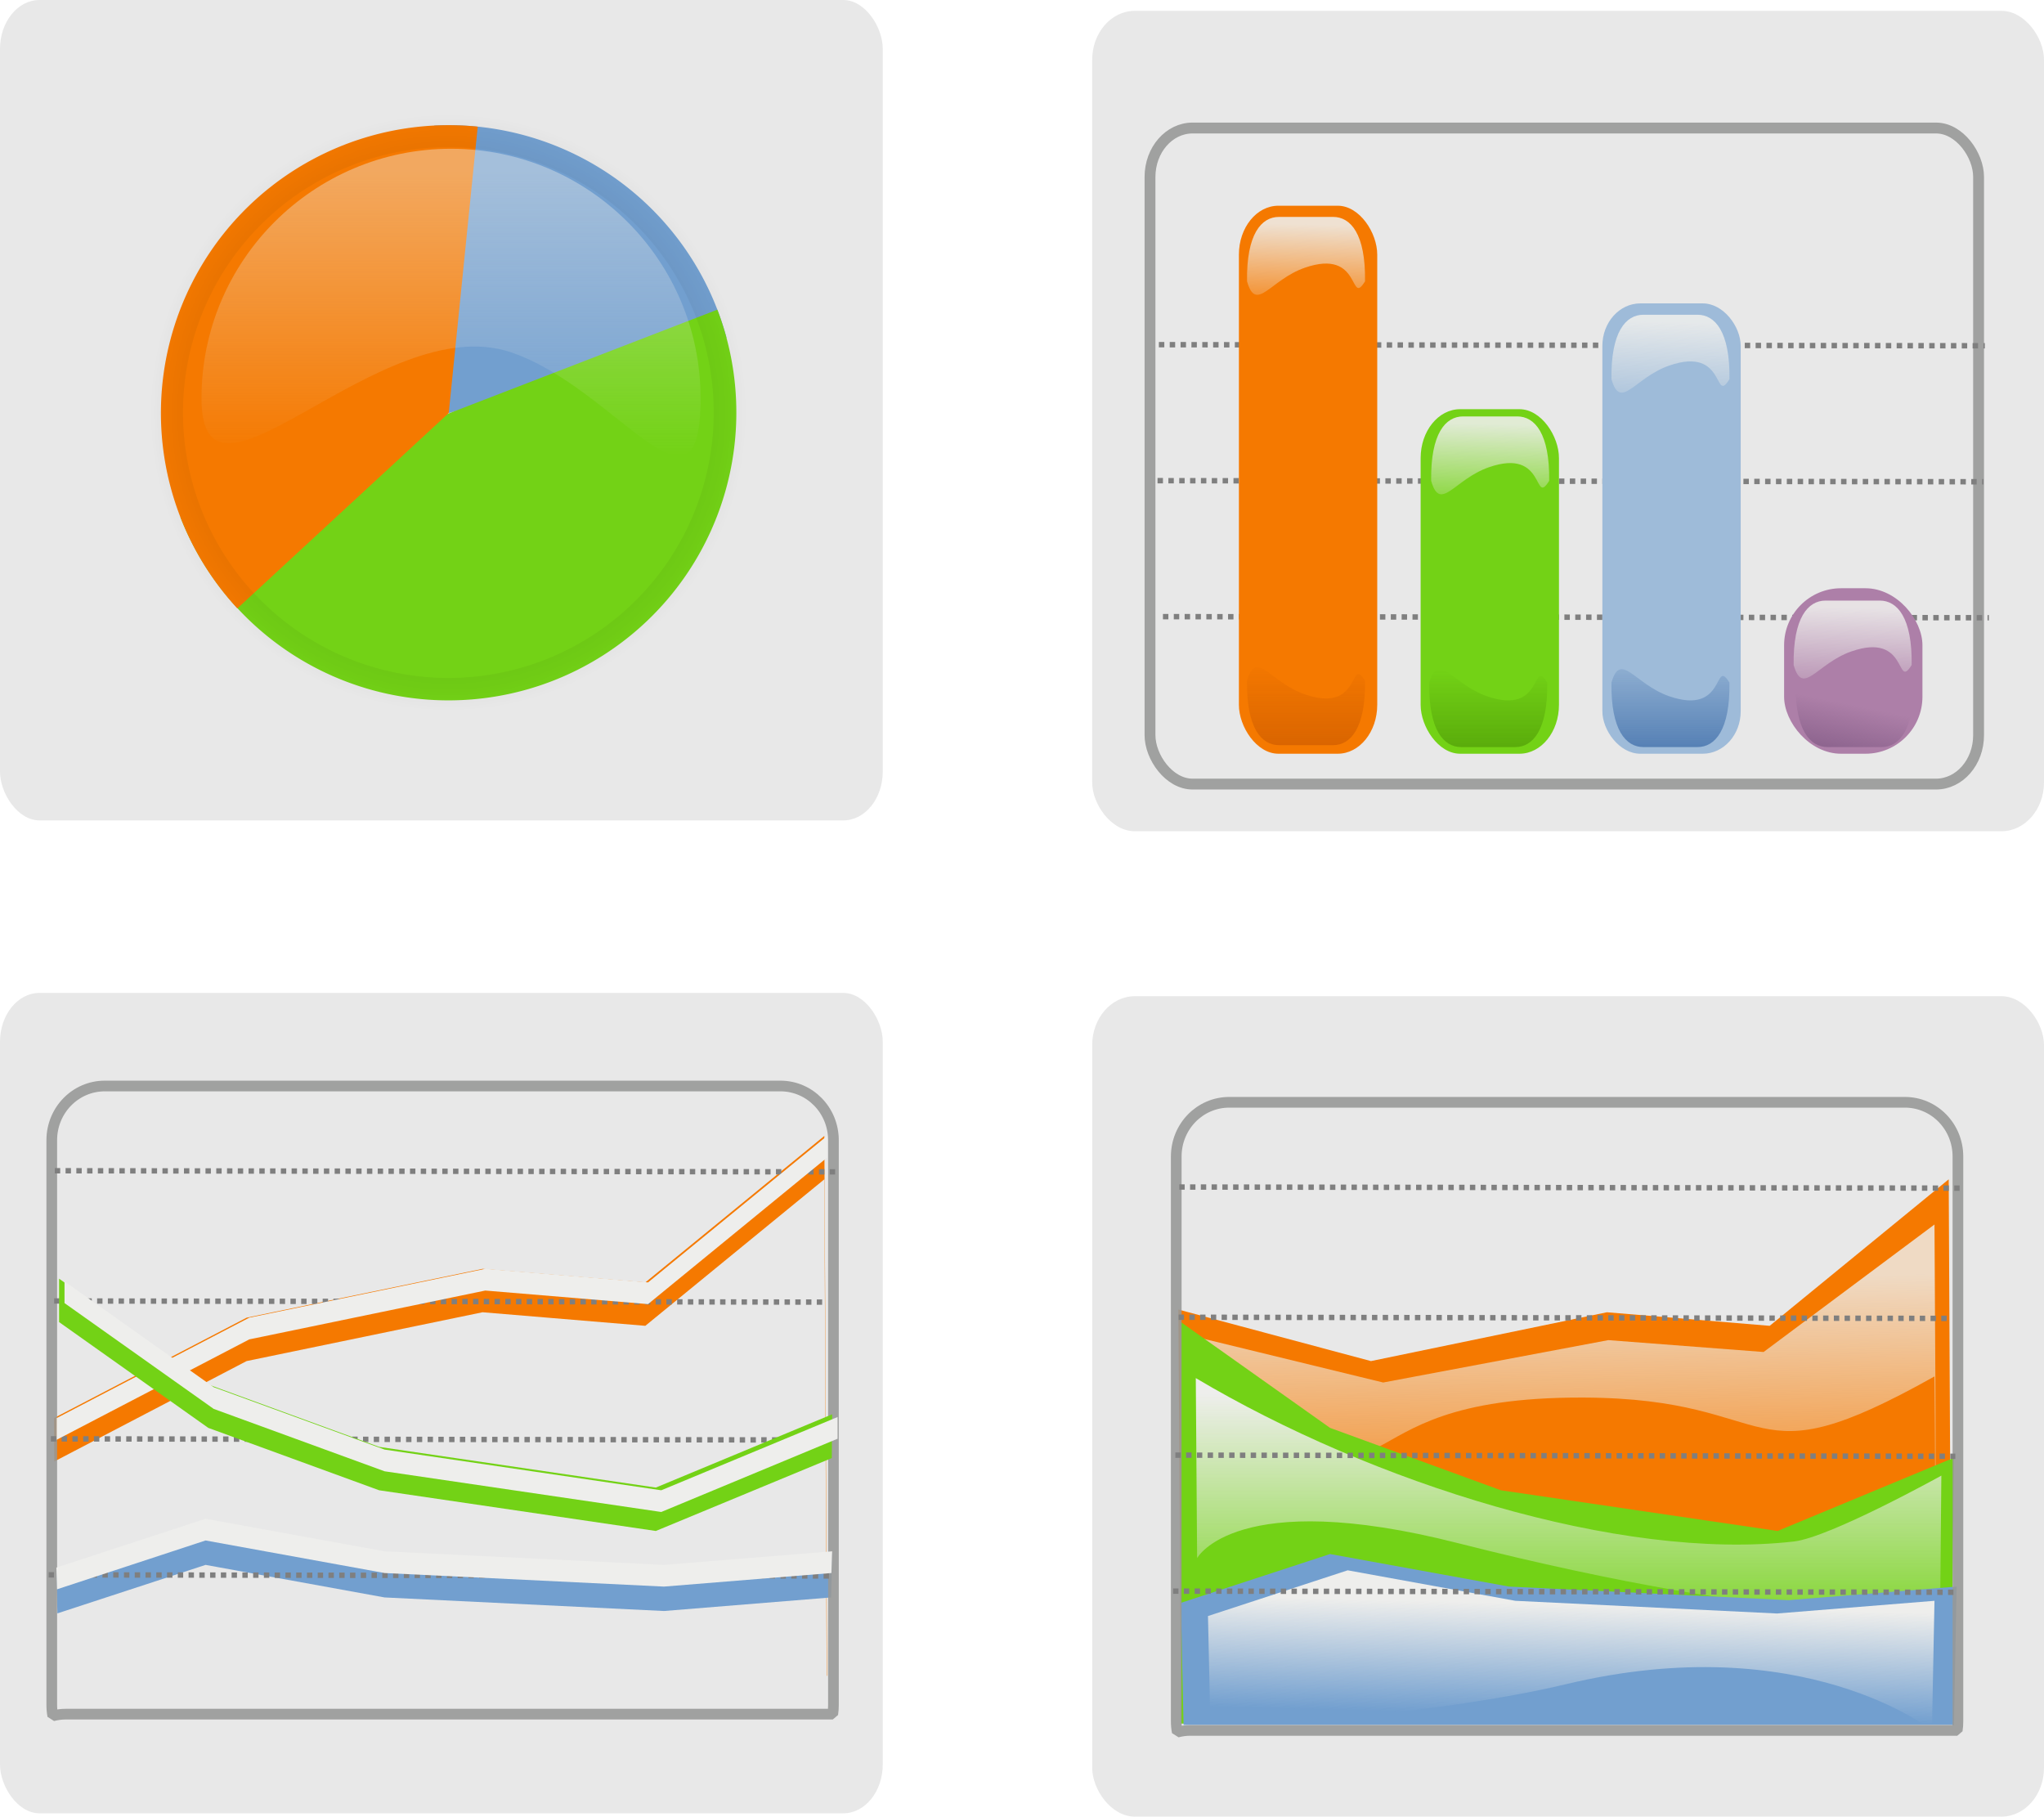 <?xml version="1.0" encoding="UTF-8" standalone="no"?>
<!-- Created with Inkscape (http://www.inkscape.org/) -->
<svg
   xmlns:dc="http://purl.org/dc/elements/1.1/"
   xmlns:cc="http://creativecommons.org/ns#"
   xmlns:rdf="http://www.w3.org/1999/02/22-rdf-syntax-ns#"
   xmlns:svg="http://www.w3.org/2000/svg"
   xmlns="http://www.w3.org/2000/svg"
   xmlns:xlink="http://www.w3.org/1999/xlink"
   xmlns:sodipodi="http://sodipodi.sourceforge.net/DTD/sodipodi-0.dtd"
   xmlns:inkscape="http://www.inkscape.org/namespaces/inkscape"
   height="167.405"
   id="svg1"
   inkscape:version="0.46"
   sodipodi:docbase="/root/img"
   sodipodi:docname="graph.svg"
   sodipodi:version="0.32"
   width="188.39"
   inkscape:output_extension="org.inkscape.output.svg.inkscape"
   version="1.0">
  <defs
     id="defs3">
    <linearGradient
       inkscape:collect="always"
       id="linearGradient11514">
      <stop
         style="stop-color:#eeeeec;stop-opacity:1;"
         offset="0"
         id="stop11516" />
      <stop
         style="stop-color:#eeeeec;stop-opacity:0;"
         offset="1"
         id="stop11518" />
    </linearGradient>
    <linearGradient
       inkscape:collect="always"
       id="linearGradient11498">
      <stop
         style="stop-color:#eeeeec;stop-opacity:1;"
         offset="0"
         id="stop11500" />
      <stop
         style="stop-color:#eeeeec;stop-opacity:0;"
         offset="1"
         id="stop11502" />
    </linearGradient>
    <linearGradient
       inkscape:collect="always"
       id="linearGradient11488">
      <stop
         style="stop-color:#eeeeec;stop-opacity:1;"
         offset="0"
         id="stop11490" />
      <stop
         style="stop-color:#eeeeec;stop-opacity:0;"
         offset="1"
         id="stop11492" />
    </linearGradient>
    <linearGradient
       inkscape:collect="always"
       id="linearGradient11371">
      <stop
         style="stop-color:#75507b;stop-opacity:1;"
         offset="0"
         id="stop11373" />
      <stop
         style="stop-color:#75507b;stop-opacity:0;"
         offset="1"
         id="stop11375" />
    </linearGradient>
    <linearGradient
       inkscape:collect="always"
       id="linearGradient11355">
      <stop
         style="stop-color:#3465a4;stop-opacity:1;"
         offset="0"
         id="stop11357" />
      <stop
         style="stop-color:#3465a4;stop-opacity:0;"
         offset="1"
         id="stop11359" />
    </linearGradient>
    <linearGradient
       inkscape:collect="always"
       id="linearGradient11343">
      <stop
         style="stop-color:#4e9a06;stop-opacity:1;"
         offset="0"
         id="stop11345" />
      <stop
         style="stop-color:#4e9a06;stop-opacity:0;"
         offset="1"
         id="stop11347" />
    </linearGradient>
    <linearGradient
       inkscape:collect="always"
       id="linearGradient11319">
      <stop
         style="stop-color:#ce5c00;stop-opacity:1;"
         offset="0"
         id="stop11321" />
      <stop
         style="stop-color:#ce5c00;stop-opacity:0;"
         offset="1"
         id="stop11323" />
    </linearGradient>
    <linearGradient
       inkscape:collect="always"
       id="linearGradient11300">
      <stop
         style="stop-color:#eeeeec;stop-opacity:1;"
         offset="0"
         id="stop11302" />
      <stop
         style="stop-color:#eeeeec;stop-opacity:0;"
         offset="1"
         id="stop11304" />
    </linearGradient>
    <linearGradient
       inkscape:collect="always"
       id="linearGradient10887">
      <stop
         style="stop-color:#eeeeec;stop-opacity:1;"
         offset="0"
         id="stop10889" />
      <stop
         style="stop-color:#eeeeec;stop-opacity:0;"
         offset="1"
         id="stop10891" />
    </linearGradient>
    <linearGradient
       inkscape:collect="always"
       id="linearGradient10878">
      <stop
         style="stop-color:#000000;stop-opacity:1;"
         offset="0"
         id="stop10880" />
      <stop
         style="stop-color:#000000;stop-opacity:0;"
         offset="1"
         id="stop10882" />
    </linearGradient>
    <linearGradient
       inkscape:collect="always"
       id="linearGradient5216">
      <stop
         style="stop-color:#dfe1dc;stop-opacity:0"
         offset="0"
         id="stop5218" />
      <stop
         style="stop-color:#dfe1dc;stop-opacity:0;"
         offset="1"
         id="stop5220" />
    </linearGradient>
    <linearGradient
       inkscape:collect="always"
       id="linearGradient5204">
      <stop
         style="stop-color:#d3d7cf;stop-opacity:1;"
         offset="0"
         id="stop5206" />
      <stop
         style="stop-color:#d3d7cf;stop-opacity:0;"
         offset="1"
         id="stop5208" />
    </linearGradient>
    <linearGradient
       inkscape:collect="always"
       id="linearGradient4717">
      <stop
         style="stop-color:#d9886c;stop-opacity:1;"
         offset="0"
         id="stop4719" />
      <stop
         style="stop-color:#d9886c;stop-opacity:0;"
         offset="1"
         id="stop4721" />
    </linearGradient>
    <linearGradient
       inkscape:collect="always"
       id="linearGradient4693">
      <stop
         style="stop-color:#eda890;stop-opacity:1;"
         offset="0"
         id="stop4695" />
      <stop
         style="stop-color:#eda890;stop-opacity:0;"
         offset="1"
         id="stop4697" />
    </linearGradient>
    <linearGradient
       inkscape:collect="always"
       id="linearGradient4683">
      <stop
         style="stop-color:#e69d83;stop-opacity:1;"
         offset="0"
         id="stop4685" />
      <stop
         style="stop-color:#e69d83;stop-opacity:0;"
         offset="1"
         id="stop4687" />
    </linearGradient>
    <linearGradient
       id="linearGradient4667">
      <stop
         style="stop-color:#d9886c;stop-opacity:1;"
         offset="0"
         id="stop4669" />
      <stop
         style="stop-color:#f1b6a1;stop-opacity:0;"
         offset="1"
         id="stop4671" />
    </linearGradient>
    <linearGradient
       inkscape:collect="always"
       id="linearGradient4636">
      <stop
         style="stop-color:#eeeeec;stop-opacity:1;"
         offset="0"
         id="stop4638" />
      <stop
         style="stop-color:#eeeeec;stop-opacity:0;"
         offset="1"
         id="stop4640" />
    </linearGradient>
    <linearGradient
       inkscape:collect="always"
       id="linearGradient4415">
      <stop
         style="stop-color:#babdb6;stop-opacity:1;"
         offset="0"
         id="stop4417" />
      <stop
         style="stop-color:#babdb6;stop-opacity:0;"
         offset="1"
         id="stop4419" />
    </linearGradient>
    <linearGradient
       inkscape:collect="always"
       id="linearGradient4009">
      <stop
         style="stop-color:#c17d11;stop-opacity:1;"
         offset="0"
         id="stop4011" />
      <stop
         style="stop-color:#c17d11;stop-opacity:0;"
         offset="1"
         id="stop4013" />
    </linearGradient>
    <linearGradient
       inkscape:collect="always"
       id="linearGradient3517">
      <stop
         style="stop-color:#d29c89;stop-opacity:1;"
         offset="0"
         id="stop3519" />
      <stop
         style="stop-color:#d29c89;stop-opacity:0;"
         offset="1"
         id="stop3521" />
    </linearGradient>
    <linearGradient
       inkscape:collect="always"
       id="linearGradient3347">
      <stop
         style="stop-color:#eeeeec;stop-opacity:1;"
         offset="0"
         id="stop3349" />
      <stop
         style="stop-color:#eeeeec;stop-opacity:0;"
         offset="1"
         id="stop3351" />
    </linearGradient>
    <linearGradient
       id="linearGradient3261">
      <stop
         style="stop-color:#ffc2ac;stop-opacity:1;"
         offset="0"
         id="stop3263" />
      <stop
         style="stop-color:#210800;stop-opacity:1;"
         offset="1"
         id="stop3265" />
    </linearGradient>
    <inkscape:perspective
       sodipodi:type="inkscape:persp3d"
       inkscape:vp_x="0 : 122.5 : 1"
       inkscape:vp_y="0 : 1000 : 0"
       inkscape:vp_z="318.75 : 122.5 : 1"
       inkscape:persp3d-origin="159.375 : 81.666667 : 1"
       id="perspective57" />
    <linearGradient
       id="linearGradient1537">
      <stop
         id="stop1538"
         offset="0"
         style="stop-color:#c0c0c0;stop-opacity:1;" />
      <stop
         id="stop1539"
         offset="1"
         style="stop-color:#fff;stop-opacity:1;" />
    </linearGradient>
    <linearGradient
       id="linearGradient1533">
      <stop
         id="stop1534"
         offset="0"
         style="stop-color:#000;stop-opacity:1;" />
      <stop
         id="stop1535"
         offset="1"
         style="stop-color:#fff;stop-opacity:1;" />
    </linearGradient>
    <radialGradient
       inkscape:collect="always"
       xlink:href="#linearGradient3517"
       id="radialGradient4220"
       gradientUnits="userSpaceOnUse"
       gradientTransform="matrix(1.654,0.178,-0.5,4.652,-456.131,-116.994)"
       cx="303.202"
       cy="99.102"
       fx="303.202"
       fy="99.102"
       r="3.859" />
    <radialGradient
       inkscape:collect="always"
       xlink:href="#linearGradient3517"
       id="radialGradient4394"
       gradientUnits="userSpaceOnUse"
       gradientTransform="matrix(1.654,0.178,-0.5,4.652,-140.131,-121.494)"
       cx="303.202"
       cy="99.102"
       fx="303.202"
       fy="99.102"
       r="3.859" />
    <linearGradient
       inkscape:collect="always"
       xlink:href="#linearGradient4415"
       id="linearGradient4421"
       x1="397.375"
       y1="356.474"
       x2="399"
       y2="367.974"
       gradientUnits="userSpaceOnUse" />
    <linearGradient
       inkscape:collect="always"
       xlink:href="#linearGradient3347"
       id="linearGradient4944"
       gradientUnits="userSpaceOnUse"
       gradientTransform="translate(5.4640169e-2,0.684)"
       x1="394.125"
       y1="42.969"
       x2="394.125"
       y2="36.344" />
    <radialGradient
       inkscape:collect="always"
       xlink:href="#linearGradient3517"
       id="radialGradient4946"
       gradientUnits="userSpaceOnUse"
       gradientTransform="matrix(1.424,0.153,-0.431,4.006,-79.347,-344.537)"
       cx="303.202"
       cy="99.102"
       fx="303.202"
       fy="99.102"
       r="3.859" />
    <linearGradient
       inkscape:collect="always"
       xlink:href="#linearGradient4009"
       id="linearGradient4948"
       gradientUnits="userSpaceOnUse"
       gradientTransform="translate(1,1)"
       x1="393.188"
       y1="102.766"
       x2="397"
       y2="130" />
    <radialGradient
       inkscape:collect="always"
       xlink:href="#linearGradient3517"
       id="radialGradient5056"
       gradientUnits="userSpaceOnUse"
       gradientTransform="matrix(1.654,0.178,-0.5,4.652,-240.131,-122.494)"
       cx="303.202"
       cy="99.102"
       fx="303.202"
       fy="99.102"
       r="3.859" />
    <linearGradient
       inkscape:collect="always"
       xlink:href="#linearGradient4717"
       id="linearGradient5058"
       gradientUnits="userSpaceOnUse"
       gradientTransform="translate(-100,-1)"
       x1="396.425"
       y1="327.955"
       x2="397.3"
       y2="331.705" />
    <linearGradient
       inkscape:collect="always"
       xlink:href="#linearGradient4415"
       id="linearGradient5060"
       gradientUnits="userSpaceOnUse"
       gradientTransform="translate(-100,-1)"
       x1="397.375"
       y1="356.474"
       x2="399"
       y2="367.974" />
    <linearGradient
       inkscape:collect="always"
       xlink:href="#linearGradient4683"
       id="linearGradient5062"
       gradientUnits="userSpaceOnUse"
       gradientTransform="translate(-312.562,5.25)"
       x1="610.375"
       y1="324"
       x2="610.375"
       y2="327.924" />
    <linearGradient
       inkscape:collect="always"
       xlink:href="#linearGradient4693"
       id="linearGradient5064"
       gradientUnits="userSpaceOnUse"
       gradientTransform="translate(-312.688,5)"
       x1="603"
       y1="322.281"
       x2="606.125"
       y2="322.281" />
    <linearGradient
       inkscape:collect="always"
       xlink:href="#linearGradient4693"
       id="linearGradient5066"
       gradientUnits="userSpaceOnUse"
       gradientTransform="matrix(-1,0,0,1,907.188,4.938)"
       x1="603"
       y1="322.281"
       x2="606.125"
       y2="322.281" />
    <linearGradient
       inkscape:collect="always"
       xlink:href="#linearGradient4636"
       id="linearGradient5068"
       gradientUnits="userSpaceOnUse"
       gradientTransform="translate(0.375,-0.125)"
       x1="528.25"
       y1="300.782"
       x2="531.797"
       y2="308.472" />
    <linearGradient
       inkscape:collect="always"
       xlink:href="#linearGradient4636"
       id="linearGradient5070"
       gradientUnits="userSpaceOnUse"
       gradientTransform="matrix(-1,0,0,1,1079.607,-0.125)"
       x1="528.25"
       y1="300.782"
       x2="531.797"
       y2="308.472" />
    <radialGradient
       inkscape:collect="always"
       xlink:href="#linearGradient4667"
       id="radialGradient5072"
       gradientUnits="userSpaceOnUse"
       gradientTransform="matrix(0.753,-0.659,1.581,1.806,-462.378,129.616)"
       cx="596.71"
       cy="323.895"
       fx="596.71"
       fy="323.895"
       r="2.74" />
    <radialGradient
       inkscape:collect="always"
       xlink:href="#linearGradient4667"
       id="radialGradient5074"
       gradientUnits="userSpaceOnUse"
       gradientTransform="matrix(-0.753,-0.659,-1.581,1.806,1483.374,129.616)"
       cx="596.71"
       cy="323.895"
       fx="596.71"
       fy="323.895"
       r="2.74" />
    <radialGradient
       inkscape:collect="always"
       xlink:href="#linearGradient3517"
       id="radialGradient5302"
       gradientUnits="userSpaceOnUse"
       gradientTransform="matrix(1.654,0.178,-0.5,4.652,-240.131,-122.494)"
       cx="303.202"
       cy="99.102"
       fx="303.202"
       fy="99.102"
       r="3.859" />
    <linearGradient
       inkscape:collect="always"
       xlink:href="#linearGradient4717"
       id="linearGradient5304"
       gradientUnits="userSpaceOnUse"
       gradientTransform="translate(-100,-1)"
       x1="396.425"
       y1="327.955"
       x2="397.3"
       y2="331.705" />
    <linearGradient
       inkscape:collect="always"
       xlink:href="#linearGradient5216"
       id="linearGradient5306"
       gradientUnits="userSpaceOnUse"
       gradientTransform="translate(0.177,-0.884)"
       x1="456.689"
       y1="392.814"
       x2="461.189"
       y2="388.439" />
    <linearGradient
       inkscape:collect="always"
       xlink:href="#linearGradient4683"
       id="linearGradient5308"
       gradientUnits="userSpaceOnUse"
       gradientTransform="translate(-312.562,5.25)"
       x1="610.375"
       y1="324"
       x2="610.375"
       y2="327.924" />
    <linearGradient
       inkscape:collect="always"
       xlink:href="#linearGradient4693"
       id="linearGradient5310"
       gradientUnits="userSpaceOnUse"
       gradientTransform="translate(-312.688,5)"
       x1="603"
       y1="322.281"
       x2="606.125"
       y2="322.281" />
    <linearGradient
       inkscape:collect="always"
       xlink:href="#linearGradient4693"
       id="linearGradient5312"
       gradientUnits="userSpaceOnUse"
       gradientTransform="matrix(-1,0,0,1,907.188,4.938)"
       x1="603"
       y1="322.281"
       x2="606.125"
       y2="322.281" />
    <linearGradient
       inkscape:collect="always"
       xlink:href="#linearGradient4636"
       id="linearGradient5314"
       gradientUnits="userSpaceOnUse"
       gradientTransform="translate(0.375,-0.125)"
       x1="528.25"
       y1="300.782"
       x2="531.797"
       y2="308.472" />
    <linearGradient
       inkscape:collect="always"
       xlink:href="#linearGradient4636"
       id="linearGradient5316"
       gradientUnits="userSpaceOnUse"
       gradientTransform="matrix(-1,0,0,1,1079.607,-0.125)"
       x1="528.25"
       y1="300.782"
       x2="531.797"
       y2="308.472" />
    <radialGradient
       inkscape:collect="always"
       xlink:href="#linearGradient4667"
       id="radialGradient5318"
       gradientUnits="userSpaceOnUse"
       gradientTransform="matrix(0.753,-0.659,1.581,1.806,-462.378,129.616)"
       cx="596.71"
       cy="323.895"
       fx="596.71"
       fy="323.895"
       r="2.74" />
    <radialGradient
       inkscape:collect="always"
       xlink:href="#linearGradient4667"
       id="radialGradient5320"
       gradientUnits="userSpaceOnUse"
       gradientTransform="matrix(-0.753,-0.659,-1.581,1.806,1483.374,129.616)"
       cx="596.71"
       cy="323.895"
       fx="596.71"
       fy="323.895"
       r="2.74" />
    <linearGradient
       inkscape:collect="always"
       xlink:href="#linearGradient5204"
       id="linearGradient5322"
       gradientUnits="userSpaceOnUse"
       gradientTransform="translate(6.354,230.061)"
       x1="479.065"
       y1="146.005"
       x2="467.044"
       y2="152.723" />
    <linearGradient
       inkscape:collect="always"
       xlink:href="#linearGradient5204"
       id="linearGradient5324"
       gradientUnits="userSpaceOnUse"
       gradientTransform="matrix(-1,0,0,1,1019.638,225.818)"
       x1="479.065"
       y1="146.005"
       x2="467.044"
       y2="152.723" />
    <linearGradient
       inkscape:collect="always"
       xlink:href="#linearGradient5204"
       id="linearGradient5326"
       gradientUnits="userSpaceOnUse"
       gradientTransform="matrix(0.98,-0.198,0.198,0.98,6.626,303.236)"
       x1="479.065"
       y1="146.005"
       x2="467.044"
       y2="152.723" />
    <linearGradient
       inkscape:collect="always"
       xlink:href="#linearGradient5204"
       id="linearGradient5328"
       gradientUnits="userSpaceOnUse"
       gradientTransform="matrix(-0.98,-0.198,-0.198,0.98,1013.239,303.636)"
       x1="479.065"
       y1="146.005"
       x2="467.044"
       y2="152.723" />
    <radialGradient
       inkscape:collect="always"
       xlink:href="#linearGradient3517"
       id="radialGradient5438"
       gradientUnits="userSpaceOnUse"
       gradientTransform="matrix(1.654,0.178,-0.5,4.652,-240.131,-122.494)"
       cx="303.202"
       cy="99.102"
       fx="303.202"
       fy="99.102"
       r="3.859" />
    <linearGradient
       inkscape:collect="always"
       xlink:href="#linearGradient4717"
       id="linearGradient5440"
       gradientUnits="userSpaceOnUse"
       gradientTransform="translate(-100,-1)"
       x1="396.425"
       y1="327.955"
       x2="397.3"
       y2="331.705" />
    <linearGradient
       inkscape:collect="always"
       xlink:href="#linearGradient5216"
       id="linearGradient5442"
       gradientUnits="userSpaceOnUse"
       gradientTransform="translate(0.177,-0.884)"
       x1="456.689"
       y1="392.814"
       x2="461.189"
       y2="388.439" />
    <linearGradient
       inkscape:collect="always"
       xlink:href="#linearGradient4683"
       id="linearGradient5444"
       gradientUnits="userSpaceOnUse"
       gradientTransform="translate(-312.562,5.25)"
       x1="610.375"
       y1="324"
       x2="610.375"
       y2="327.924" />
    <linearGradient
       inkscape:collect="always"
       xlink:href="#linearGradient4693"
       id="linearGradient5446"
       gradientUnits="userSpaceOnUse"
       gradientTransform="translate(-312.688,5)"
       x1="603"
       y1="322.281"
       x2="606.125"
       y2="322.281" />
    <linearGradient
       inkscape:collect="always"
       xlink:href="#linearGradient4693"
       id="linearGradient5448"
       gradientUnits="userSpaceOnUse"
       gradientTransform="matrix(-1,0,0,1,907.188,4.938)"
       x1="603"
       y1="322.281"
       x2="606.125"
       y2="322.281" />
    <linearGradient
       inkscape:collect="always"
       xlink:href="#linearGradient4636"
       id="linearGradient5450"
       gradientUnits="userSpaceOnUse"
       gradientTransform="translate(0.375,-0.125)"
       x1="528.25"
       y1="300.782"
       x2="531.797"
       y2="308.472" />
    <linearGradient
       inkscape:collect="always"
       xlink:href="#linearGradient4636"
       id="linearGradient5452"
       gradientUnits="userSpaceOnUse"
       gradientTransform="matrix(-1,0,0,1,1079.607,-0.125)"
       x1="528.25"
       y1="300.782"
       x2="531.797"
       y2="308.472" />
    <radialGradient
       inkscape:collect="always"
       xlink:href="#linearGradient4667"
       id="radialGradient5454"
       gradientUnits="userSpaceOnUse"
       gradientTransform="matrix(0.753,-0.659,1.581,1.806,-462.378,129.616)"
       cx="596.71"
       cy="323.895"
       fx="596.71"
       fy="323.895"
       r="2.74" />
    <radialGradient
       inkscape:collect="always"
       xlink:href="#linearGradient4667"
       id="radialGradient5456"
       gradientUnits="userSpaceOnUse"
       gradientTransform="matrix(-0.753,-0.659,-1.581,1.806,1483.374,129.616)"
       cx="596.71"
       cy="323.895"
       fx="596.71"
       fy="323.895"
       r="2.74" />
    <linearGradient
       inkscape:collect="always"
       xlink:href="#linearGradient5204"
       id="linearGradient5458"
       gradientUnits="userSpaceOnUse"
       gradientTransform="translate(6.354,230.061)"
       x1="479.065"
       y1="146.005"
       x2="467.044"
       y2="152.723" />
    <linearGradient
       inkscape:collect="always"
       xlink:href="#linearGradient5204"
       id="linearGradient5460"
       gradientUnits="userSpaceOnUse"
       gradientTransform="matrix(-1,0,0,1,1019.638,225.818)"
       x1="479.065"
       y1="146.005"
       x2="467.044"
       y2="152.723" />
    <linearGradient
       inkscape:collect="always"
       xlink:href="#linearGradient5204"
       id="linearGradient5462"
       gradientUnits="userSpaceOnUse"
       gradientTransform="matrix(0.98,-0.198,0.198,0.98,6.626,303.236)"
       x1="479.065"
       y1="146.005"
       x2="467.044"
       y2="152.723" />
    <linearGradient
       inkscape:collect="always"
       xlink:href="#linearGradient5204"
       id="linearGradient5464"
       gradientUnits="userSpaceOnUse"
       gradientTransform="matrix(-0.98,-0.198,-0.198,0.98,1013.239,303.636)"
       x1="479.065"
       y1="146.005"
       x2="467.044"
       y2="152.723" />
    <radialGradient
       inkscape:collect="always"
       xlink:href="#linearGradient3517"
       id="radialGradient5519"
       gradientUnits="userSpaceOnUse"
       gradientTransform="matrix(1.654,0.178,-0.5,4.652,-240.131,-122.494)"
       cx="303.202"
       cy="99.102"
       fx="303.202"
       fy="99.102"
       r="3.859" />
    <linearGradient
       inkscape:collect="always"
       xlink:href="#linearGradient4717"
       id="linearGradient5521"
       gradientUnits="userSpaceOnUse"
       gradientTransform="translate(-100,-1)"
       x1="396.425"
       y1="327.955"
       x2="397.3"
       y2="331.705" />
    <linearGradient
       inkscape:collect="always"
       xlink:href="#linearGradient5216"
       id="linearGradient5523"
       gradientUnits="userSpaceOnUse"
       gradientTransform="translate(0.177,-0.884)"
       x1="456.689"
       y1="392.814"
       x2="461.189"
       y2="388.439" />
    <linearGradient
       inkscape:collect="always"
       xlink:href="#linearGradient4683"
       id="linearGradient5525"
       gradientUnits="userSpaceOnUse"
       gradientTransform="translate(-312.562,5.25)"
       x1="610.375"
       y1="324"
       x2="610.375"
       y2="327.924" />
    <linearGradient
       inkscape:collect="always"
       xlink:href="#linearGradient4693"
       id="linearGradient5527"
       gradientUnits="userSpaceOnUse"
       gradientTransform="translate(-312.688,5)"
       x1="603"
       y1="322.281"
       x2="606.125"
       y2="322.281" />
    <linearGradient
       inkscape:collect="always"
       xlink:href="#linearGradient4693"
       id="linearGradient5529"
       gradientUnits="userSpaceOnUse"
       gradientTransform="matrix(-1,0,0,1,907.188,4.938)"
       x1="603"
       y1="322.281"
       x2="606.125"
       y2="322.281" />
    <linearGradient
       inkscape:collect="always"
       xlink:href="#linearGradient4636"
       id="linearGradient5531"
       gradientUnits="userSpaceOnUse"
       gradientTransform="translate(0.375,-0.125)"
       x1="528.25"
       y1="300.782"
       x2="531.797"
       y2="308.472" />
    <linearGradient
       inkscape:collect="always"
       xlink:href="#linearGradient4636"
       id="linearGradient5533"
       gradientUnits="userSpaceOnUse"
       gradientTransform="matrix(-1,0,0,1,1079.607,-0.125)"
       x1="528.25"
       y1="300.782"
       x2="531.797"
       y2="308.472" />
    <radialGradient
       inkscape:collect="always"
       xlink:href="#linearGradient4667"
       id="radialGradient5535"
       gradientUnits="userSpaceOnUse"
       gradientTransform="matrix(0.753,-0.659,1.581,1.806,-462.378,129.616)"
       cx="596.71"
       cy="323.895"
       fx="596.71"
       fy="323.895"
       r="2.74" />
    <radialGradient
       inkscape:collect="always"
       xlink:href="#linearGradient4667"
       id="radialGradient5537"
       gradientUnits="userSpaceOnUse"
       gradientTransform="matrix(-0.753,-0.659,-1.581,1.806,1483.374,129.616)"
       cx="596.71"
       cy="323.895"
       fx="596.71"
       fy="323.895"
       r="2.74" />
    <linearGradient
       inkscape:collect="always"
       xlink:href="#linearGradient5204"
       id="linearGradient5539"
       gradientUnits="userSpaceOnUse"
       gradientTransform="translate(6.354,230.061)"
       x1="479.065"
       y1="146.005"
       x2="467.044"
       y2="152.723" />
    <linearGradient
       inkscape:collect="always"
       xlink:href="#linearGradient5204"
       id="linearGradient5541"
       gradientUnits="userSpaceOnUse"
       gradientTransform="matrix(-1,0,0,1,1019.638,225.818)"
       x1="479.065"
       y1="146.005"
       x2="467.044"
       y2="152.723" />
    <linearGradient
       inkscape:collect="always"
       xlink:href="#linearGradient5204"
       id="linearGradient5543"
       gradientUnits="userSpaceOnUse"
       gradientTransform="matrix(0.98,-0.198,0.198,0.98,6.626,303.236)"
       x1="479.065"
       y1="146.005"
       x2="467.044"
       y2="152.723" />
    <linearGradient
       inkscape:collect="always"
       xlink:href="#linearGradient5204"
       id="linearGradient5545"
       gradientUnits="userSpaceOnUse"
       gradientTransform="matrix(-0.98,-0.198,-0.198,0.98,1013.239,303.636)"
       x1="479.065"
       y1="146.005"
       x2="467.044"
       y2="152.723" />
    <linearGradient
       inkscape:collect="always"
       xlink:href="#linearGradient5204"
       id="linearGradient5549"
       gradientUnits="userSpaceOnUse"
       gradientTransform="matrix(-0.462,-9.3383233e-2,-9.3383233e-2,0.462,434.101,-74.466)"
       x1="479.065"
       y1="146.005"
       x2="467.044"
       y2="152.723" />
    <linearGradient
       inkscape:collect="always"
       xlink:href="#linearGradient5204"
       id="linearGradient5553"
       gradientUnits="userSpaceOnUse"
       gradientTransform="matrix(0.462,-9.3383233e-2,9.3383233e-2,0.462,-40.576,-74.654)"
       x1="479.065"
       y1="146.005"
       x2="467.044"
       y2="152.723" />
    <linearGradient
       inkscape:collect="always"
       xlink:href="#linearGradient5204"
       id="linearGradient5556"
       gradientUnits="userSpaceOnUse"
       gradientTransform="matrix(-0.472,0,0,0.472,437.118,-111.162)"
       x1="479.065"
       y1="146.005"
       x2="467.044"
       y2="152.723" />
    <linearGradient
       inkscape:collect="always"
       xlink:href="#linearGradient5204"
       id="linearGradient5559"
       gradientUnits="userSpaceOnUse"
       gradientTransform="matrix(0.472,0,0,0.472,-40.705,-109.161)"
       x1="479.065"
       y1="146.005"
       x2="467.044"
       y2="152.723" />
    <radialGradient
       inkscape:collect="always"
       xlink:href="#linearGradient4667"
       id="radialGradient5562"
       gradientUnits="userSpaceOnUse"
       gradientTransform="matrix(-0.355,-0.311,-0.745,0.852,655.797,-156.527)"
       cx="596.71"
       cy="323.895"
       fx="596.71"
       fy="323.895"
       r="2.74" />
    <radialGradient
       inkscape:collect="always"
       xlink:href="#linearGradient4667"
       id="radialGradient5565"
       gradientUnits="userSpaceOnUse"
       gradientTransform="matrix(0.355,-0.311,0.745,0.852,-261.739,-156.527)"
       cx="596.71"
       cy="323.895"
       fx="596.71"
       fy="323.895"
       r="2.74" />
    <linearGradient
       inkscape:collect="always"
       xlink:href="#linearGradient4693"
       id="linearGradient5572"
       gradientUnits="userSpaceOnUse"
       gradientTransform="matrix(-0.472,0,0,0.472,484.533,-218.149)"
       x1="603"
       y1="322.281"
       x2="606.125"
       y2="322.281" />
    <linearGradient
       inkscape:collect="always"
       xlink:href="#linearGradient4693"
       id="linearGradient5575"
       gradientUnits="userSpaceOnUse"
       gradientTransform="matrix(0.472,0,0,0.472,-90.709,-218.12)"
       x1="603"
       y1="322.281"
       x2="606.125"
       y2="322.281" />
    <linearGradient
       inkscape:collect="always"
       xlink:href="#linearGradient4683"
       id="linearGradient5578"
       gradientUnits="userSpaceOnUse"
       gradientTransform="matrix(0.472,0,0,0.472,-90.651,-218.002)"
       x1="610.375"
       y1="324"
       x2="610.375"
       y2="327.924" />
    <linearGradient
       inkscape:collect="always"
       xlink:href="#linearGradient5216"
       id="linearGradient5587"
       gradientUnits="userSpaceOnUse"
       gradientTransform="matrix(0.472,0,0,0.472,-43.618,-218.065)"
       x1="456.689"
       y1="392.814"
       x2="461.189"
       y2="388.439" />
    <linearGradient
       inkscape:collect="always"
       xlink:href="#linearGradient4717"
       id="linearGradient5592"
       gradientUnits="userSpaceOnUse"
       gradientTransform="matrix(0.472,0,0,0.472,9.585,-220.949)"
       x1="396.425"
       y1="327.955"
       x2="397.3"
       y2="331.705" />
    <radialGradient
       inkscape:collect="always"
       xlink:href="#linearGradient3517"
       id="radialGradient5607"
       gradientUnits="userSpaceOnUse"
       gradientTransform="matrix(0.78,8.3889197e-2,-0.236,2.194,-56.495,-278.241)"
       cx="303.202"
       cy="99.102"
       fx="303.202"
       fy="99.102"
       r="3.859" />
    <linearGradient
       inkscape:collect="always"
       xlink:href="#linearGradient4636"
       id="linearGradient5623"
       gradientUnits="userSpaceOnUse"
       gradientTransform="translate(0.375,-0.125)"
       x1="528.25"
       y1="300.782"
       x2="531.797"
       y2="308.472" />
    <linearGradient
       inkscape:collect="always"
       xlink:href="#linearGradient4636"
       id="linearGradient5625"
       gradientUnits="userSpaceOnUse"
       gradientTransform="matrix(-1,0,0,1,1079.607,-0.125)"
       x1="528.25"
       y1="300.782"
       x2="531.797"
       y2="308.472" />
    <linearGradient
       inkscape:collect="always"
       xlink:href="#linearGradient4636"
       id="linearGradient5628"
       gradientUnits="userSpaceOnUse"
       gradientTransform="matrix(-0.472,0,0,0.472,451.252,-215.594)"
       x1="528.25"
       y1="300.782"
       x2="531.797"
       y2="308.472" />
    <linearGradient
       inkscape:collect="always"
       xlink:href="#linearGradient4636"
       id="linearGradient5631"
       gradientUnits="userSpaceOnUse"
       gradientTransform="matrix(0.472,0,0,0.472,-57.669,-215.594)"
       x1="528.25"
       y1="300.782"
       x2="531.797"
       y2="308.472" />
    <radialGradient
       inkscape:collect="always"
       xlink:href="#linearGradient10878"
       id="radialGradient10884"
       cx="91.5"
       cy="81.75"
       fx="91.5"
       fy="81.75"
       r="25.75"
       gradientUnits="userSpaceOnUse" />
    <linearGradient
       inkscape:collect="always"
       xlink:href="#linearGradient10887"
       id="linearGradient10893"
       x1="91.5"
       y1="59.312"
       x2="91.5"
       y2="87.45"
       gradientUnits="userSpaceOnUse"
       gradientTransform="matrix(0.929,0,0,0.929,-6.78,-16.22)" />
    <linearGradient
       inkscape:collect="always"
       xlink:href="#linearGradient10887"
       id="linearGradient10911"
       gradientUnits="userSpaceOnUse"
       gradientTransform="matrix(0.929,0,0,0.929,-9.28,83.53)"
       x1="91.5"
       y1="59.312"
       x2="91.5"
       y2="87.45" />
    <radialGradient
       inkscape:collect="always"
       xlink:href="#linearGradient10878"
       id="radialGradient10913"
       gradientUnits="userSpaceOnUse"
       cx="91.5"
       cy="81.75"
       fx="91.5"
       fy="81.75"
       r="25.75" />
    <linearGradient
       inkscape:collect="always"
       xlink:href="#linearGradient11300"
       id="linearGradient11313"
       gradientUnits="userSpaceOnUse"
       x1="149.625"
       y1="43.705"
       x2="149.438"
       y2="52.728" />
    <linearGradient
       inkscape:collect="always"
       xlink:href="#linearGradient11319"
       id="linearGradient11325"
       x1="149.438"
       y1="93.954"
       x2="149.438"
       y2="83.789"
       gradientUnits="userSpaceOnUse" />
    <linearGradient
       inkscape:collect="always"
       xlink:href="#linearGradient11300"
       id="linearGradient11329"
       gradientUnits="userSpaceOnUse"
       x1="149.625"
       y1="43.705"
       x2="149.438"
       y2="52.728"
       gradientTransform="translate(16.971,18.385)" />
    <linearGradient
       inkscape:collect="always"
       xlink:href="#linearGradient11300"
       id="linearGradient11333"
       gradientUnits="userSpaceOnUse"
       x1="149.625"
       y1="43.705"
       x2="149.438"
       y2="52.728"
       gradientTransform="translate(33.588,9.016)" />
    <linearGradient
       inkscape:collect="always"
       xlink:href="#linearGradient11300"
       id="linearGradient11337"
       gradientUnits="userSpaceOnUse"
       gradientTransform="translate(50.381,35.355)"
       x1="149.625"
       y1="43.705"
       x2="149.438"
       y2="52.728" />
    <linearGradient
       inkscape:collect="always"
       xlink:href="#linearGradient11343"
       id="linearGradient11349"
       x1="166.231"
       y1="94.13"
       x2="166.231"
       y2="84.708"
       gradientUnits="userSpaceOnUse" />
    <linearGradient
       inkscape:collect="always"
       xlink:href="#linearGradient11355"
       id="linearGradient11361"
       x1="183.025"
       y1="94.838"
       x2="183.025"
       y2="82.463"
       gradientUnits="userSpaceOnUse" />
    <linearGradient
       inkscape:collect="always"
       xlink:href="#linearGradient11371"
       id="linearGradient11377"
       x1="199.996"
       y1="95.014"
       x2="201.369"
       y2="88.297"
       gradientUnits="userSpaceOnUse" />
    <linearGradient
       inkscape:collect="always"
       xlink:href="#linearGradient11498"
       id="linearGradient11510"
       gradientUnits="userSpaceOnUse"
       gradientTransform="translate(0.25,0.25)"
       x1="172.921"
       y1="151.375"
       x2="172.921"
       y2="175.125" />
    <linearGradient
       inkscape:collect="always"
       xlink:href="#linearGradient11488"
       id="linearGradient11526"
       gradientUnits="userSpaceOnUse"
       gradientTransform="matrix(0.937,0,0,0.937,11.278,11.556)"
       x1="171.852"
       y1="169.453"
       x2="171.585"
       y2="180.398" />
    <linearGradient
       inkscape:collect="always"
       xlink:href="#linearGradient11514"
       id="linearGradient11546"
       gradientUnits="userSpaceOnUse"
       gradientTransform="translate(-1.237,56.922)"
       x1="171.396"
       y1="141.796"
       x2="170.97"
       y2="168.649" />
    <linearGradient
       inkscape:collect="always"
       xlink:href="#linearGradient11514"
       id="linearGradient11772"
       gradientUnits="userSpaceOnUse"
       gradientTransform="translate(-1.237,56.922)"
       x1="171.396"
       y1="141.796"
       x2="170.97"
       y2="168.649" />
    <linearGradient
       inkscape:collect="always"
       xlink:href="#linearGradient11498"
       id="linearGradient11774"
       gradientUnits="userSpaceOnUse"
       gradientTransform="translate(0.25,0.25)"
       x1="172.921"
       y1="151.375"
       x2="172.921"
       y2="175.125" />
    <linearGradient
       inkscape:collect="always"
       xlink:href="#linearGradient11488"
       id="linearGradient11776"
       gradientUnits="userSpaceOnUse"
       gradientTransform="matrix(0.937,0,0,0.937,11.278,11.556)"
       x1="171.852"
       y1="169.453"
       x2="171.585"
       y2="180.398" />
    <linearGradient
       inkscape:collect="always"
       xlink:href="#linearGradient10887"
       id="linearGradient11809"
       gradientUnits="userSpaceOnUse"
       gradientTransform="matrix(0.929,0,0,0.929,-6.78,-16.22)"
       x1="91.5"
       y1="59.312"
       x2="91.5"
       y2="87.45" />
    <radialGradient
       inkscape:collect="always"
       xlink:href="#linearGradient10878"
       id="radialGradient11811"
       gradientUnits="userSpaceOnUse"
       cx="91.5"
       cy="81.75"
       fx="91.5"
       fy="81.75"
       r="25.75" />
    <linearGradient
       inkscape:collect="always"
       xlink:href="#linearGradient11514"
       id="linearGradient11831"
       gradientUnits="userSpaceOnUse"
       gradientTransform="translate(-1.237,56.922)"
       x1="171.396"
       y1="141.796"
       x2="170.97"
       y2="168.649" />
    <linearGradient
       inkscape:collect="always"
       xlink:href="#linearGradient11498"
       id="linearGradient11833"
       gradientUnits="userSpaceOnUse"
       gradientTransform="translate(0.25,0.25)"
       x1="172.921"
       y1="151.375"
       x2="172.921"
       y2="175.125" />
    <linearGradient
       inkscape:collect="always"
       xlink:href="#linearGradient11488"
       id="linearGradient11835"
       gradientUnits="userSpaceOnUse"
       gradientTransform="matrix(0.937,0,0,0.937,11.278,11.556)"
       x1="171.852"
       y1="169.453"
       x2="171.585"
       y2="180.398" />
    <linearGradient
       inkscape:collect="always"
       xlink:href="#linearGradient11300"
       id="linearGradient11901"
       gradientUnits="userSpaceOnUse"
       x1="149.625"
       y1="43.705"
       x2="149.438"
       y2="52.728" />
    <linearGradient
       inkscape:collect="always"
       xlink:href="#linearGradient11319"
       id="linearGradient11903"
       gradientUnits="userSpaceOnUse"
       x1="149.438"
       y1="93.954"
       x2="149.438"
       y2="83.789" />
    <linearGradient
       inkscape:collect="always"
       xlink:href="#linearGradient11300"
       id="linearGradient11905"
       gradientUnits="userSpaceOnUse"
       gradientTransform="translate(16.971,18.385)"
       x1="149.625"
       y1="43.705"
       x2="149.438"
       y2="52.728" />
    <linearGradient
       inkscape:collect="always"
       xlink:href="#linearGradient11300"
       id="linearGradient11907"
       gradientUnits="userSpaceOnUse"
       gradientTransform="translate(33.588,9.016)"
       x1="149.625"
       y1="43.705"
       x2="149.438"
       y2="52.728" />
    <linearGradient
       inkscape:collect="always"
       xlink:href="#linearGradient11300"
       id="linearGradient11909"
       gradientUnits="userSpaceOnUse"
       gradientTransform="translate(50.381,35.355)"
       x1="149.625"
       y1="43.705"
       x2="149.438"
       y2="52.728" />
    <linearGradient
       inkscape:collect="always"
       xlink:href="#linearGradient11343"
       id="linearGradient11911"
       gradientUnits="userSpaceOnUse"
       x1="166.231"
       y1="94.13"
       x2="166.231"
       y2="84.708" />
    <linearGradient
       inkscape:collect="always"
       xlink:href="#linearGradient11355"
       id="linearGradient11913"
       gradientUnits="userSpaceOnUse"
       x1="183.025"
       y1="94.838"
       x2="183.025"
       y2="82.463" />
    <linearGradient
       inkscape:collect="always"
       xlink:href="#linearGradient11371"
       id="linearGradient11915"
       gradientUnits="userSpaceOnUse"
       x1="199.996"
       y1="95.014"
       x2="201.369"
       y2="88.297" />
    <linearGradient
       inkscape:collect="always"
       xlink:href="#linearGradient11300"
       id="linearGradient11937"
       gradientUnits="userSpaceOnUse"
       x1="149.625"
       y1="43.705"
       x2="149.438"
       y2="52.728" />
    <linearGradient
       inkscape:collect="always"
       xlink:href="#linearGradient11319"
       id="linearGradient11939"
       gradientUnits="userSpaceOnUse"
       x1="149.438"
       y1="93.954"
       x2="149.438"
       y2="83.789" />
    <linearGradient
       inkscape:collect="always"
       xlink:href="#linearGradient11300"
       id="linearGradient11941"
       gradientUnits="userSpaceOnUse"
       gradientTransform="translate(16.971,18.385)"
       x1="149.625"
       y1="43.705"
       x2="149.438"
       y2="52.728" />
    <linearGradient
       inkscape:collect="always"
       xlink:href="#linearGradient11300"
       id="linearGradient11943"
       gradientUnits="userSpaceOnUse"
       gradientTransform="translate(33.588,9.016)"
       x1="149.625"
       y1="43.705"
       x2="149.438"
       y2="52.728" />
    <linearGradient
       inkscape:collect="always"
       xlink:href="#linearGradient11300"
       id="linearGradient11945"
       gradientUnits="userSpaceOnUse"
       gradientTransform="translate(50.381,35.355)"
       x1="149.625"
       y1="43.705"
       x2="149.438"
       y2="52.728" />
    <linearGradient
       inkscape:collect="always"
       xlink:href="#linearGradient11343"
       id="linearGradient11947"
       gradientUnits="userSpaceOnUse"
       x1="166.231"
       y1="94.13"
       x2="166.231"
       y2="84.708" />
    <linearGradient
       inkscape:collect="always"
       xlink:href="#linearGradient11355"
       id="linearGradient11949"
       gradientUnits="userSpaceOnUse"
       x1="183.025"
       y1="94.838"
       x2="183.025"
       y2="82.463" />
    <linearGradient
       inkscape:collect="always"
       xlink:href="#linearGradient11371"
       id="linearGradient11951"
       gradientUnits="userSpaceOnUse"
       x1="199.996"
       y1="95.014"
       x2="201.369"
       y2="88.297" />
    <linearGradient
       inkscape:collect="always"
       xlink:href="#linearGradient11514"
       id="linearGradient11953"
       gradientUnits="userSpaceOnUse"
       gradientTransform="translate(-1.237,56.922)"
       x1="171.396"
       y1="141.796"
       x2="170.97"
       y2="168.649" />
    <linearGradient
       inkscape:collect="always"
       xlink:href="#linearGradient11498"
       id="linearGradient11955"
       gradientUnits="userSpaceOnUse"
       gradientTransform="translate(0.25,0.25)"
       x1="172.921"
       y1="151.375"
       x2="172.921"
       y2="175.125" />
    <linearGradient
       inkscape:collect="always"
       xlink:href="#linearGradient11488"
       id="linearGradient11957"
       gradientUnits="userSpaceOnUse"
       gradientTransform="matrix(0.937,0,0,0.937,11.278,11.556)"
       x1="171.852"
       y1="169.453"
       x2="171.585"
       y2="180.398" />
    <linearGradient
       inkscape:collect="always"
       xlink:href="#linearGradient11514"
       id="linearGradient11976"
       gradientUnits="userSpaceOnUse"
       gradientTransform="translate(-1.237,56.922)"
       x1="171.396"
       y1="141.796"
       x2="170.97"
       y2="168.649" />
    <linearGradient
       inkscape:collect="always"
       xlink:href="#linearGradient11514"
       id="linearGradient11981"
       gradientUnits="userSpaceOnUse"
       gradientTransform="translate(-1.237,56.922)"
       x1="171.396"
       y1="141.796"
       x2="170.97"
       y2="168.649" />
    <linearGradient
       inkscape:collect="always"
       xlink:href="#linearGradient11514"
       id="linearGradient11984"
       gradientUnits="userSpaceOnUse"
       gradientTransform="matrix(-1,0,0,1,250.073,67.366)"
       x1="171.396"
       y1="141.796"
       x2="170.97"
       y2="168.649" />
    <linearGradient
       inkscape:collect="always"
       xlink:href="#linearGradient11488"
       id="linearGradient11990"
       gradientUnits="userSpaceOnUse"
       gradientTransform="matrix(0.937,0,0,0.937,11.278,11.556)"
       x1="171.852"
       y1="169.453"
       x2="171.585"
       y2="180.398" />
    <linearGradient
       inkscape:collect="always"
       xlink:href="#linearGradient11488"
       id="linearGradient11993"
       gradientUnits="userSpaceOnUse"
       gradientTransform="matrix(0.937,0,0,0.937,-90.347,49.306)"
       x1="171.852"
       y1="169.453"
       x2="171.585"
       y2="180.398" />
    <linearGradient
       inkscape:collect="always"
       xlink:href="#linearGradient11498"
       id="linearGradient11999"
       gradientUnits="userSpaceOnUse"
       gradientTransform="translate(0.25,0.25)"
       x1="172.921"
       y1="151.375"
       x2="172.921"
       y2="175.125" />
    <linearGradient
       inkscape:collect="always"
       xlink:href="#linearGradient11498"
       id="linearGradient12002"
       gradientUnits="userSpaceOnUse"
       gradientTransform="translate(-97.625,74.625)"
       x1="172.921"
       y1="151.375"
       x2="172.921"
       y2="175.125" />
    <filter
       inkscape:collect="always"
       id="filter12047">
      <feGaussianBlur
         inkscape:collect="always"
         stdDeviation="0.773"
         id="feGaussianBlur12049" />
    </filter>
    <filter
       inkscape:collect="always"
       id="filter12104">
      <feGaussianBlur
         inkscape:collect="always"
         stdDeviation="0.809"
         id="feGaussianBlur12106" />
    </filter>
    <filter
       inkscape:collect="always"
       id="filter12117"
       x="-0.023"
       width="1.046"
       y="-0.252"
       height="1.504">
      <feGaussianBlur
         inkscape:collect="always"
         stdDeviation="0.682"
         id="feGaussianBlur12119" />
    </filter>
    <linearGradient
       inkscape:collect="always"
       xlink:href="#linearGradient11514"
       id="linearGradient12121"
       gradientUnits="userSpaceOnUse"
       gradientTransform="translate(-1.237,56.922)"
       x1="171.396"
       y1="141.796"
       x2="170.97"
       y2="168.649" />
    <linearGradient
       inkscape:collect="always"
       xlink:href="#linearGradient11498"
       id="linearGradient12123"
       gradientUnits="userSpaceOnUse"
       gradientTransform="translate(0.25,0.25)"
       x1="172.921"
       y1="151.375"
       x2="172.921"
       y2="175.125" />
    <linearGradient
       inkscape:collect="always"
       xlink:href="#linearGradient11488"
       id="linearGradient12125"
       gradientUnits="userSpaceOnUse"
       gradientTransform="matrix(0.937,0,0,0.937,11.278,11.556)"
       x1="171.852"
       y1="169.453"
       x2="171.585"
       y2="180.398" />
  </defs>
  <sodipodi:namedview
     bordercolor="#666666"
     borderopacity="1.0"
     id="base"
     inkscape:cx="112.8046"
     inkscape:cy="61.677649"
     inkscape:guide-bbox="true"
     inkscape:pageopacity="0.0000000"
     inkscape:pageshadow="2"
     inkscape:window-height="944"
     inkscape:window-width="1272"
     inkscape:window-x="0"
     inkscape:window-y="0"
     inkscape:zoom="2"
     pagecolor="#ffffff"
     showguides="true"
     showgrid="false"
     inkscape:current-layer="svg1">
    <sodipodi:guide
       orientation="1,0"
       position="-294,542"
       id="guide4257" />
    <sodipodi:guide
       orientation="-0.707,0.707"
       position="50,676"
       id="guide5234" />
    <sodipodi:guide
       orientation="0,1"
       position="177,122.5"
       id="guide11391" />
  </sodipodi:namedview>
  <path
     style="fill:none;fill-rule:evenodd;stroke:#7f7f7f;stroke-width:0.5;stroke-linecap:butt;stroke-linejoin:miter;stroke-miterlimit:4;stroke-dasharray:0.5, 0.5;stroke-dashoffset:0;stroke-opacity:1"
     d="M 103.196,19.231 L 179.321,19.333"
     id="path11393" />
  <path
     id="path11399"
     d="M 103.196,69.356 L 179.321,69.458"
     style="fill:none;fill-rule:evenodd;stroke:#7f7f7f;stroke-width:0.5;stroke-linecap:butt;stroke-linejoin:miter;stroke-miterlimit:4;stroke-dasharray:0.5, 0.5;stroke-dashoffset:0;stroke-opacity:1" />
  <g
     id="g4492"
     transform="translate(177.321,-33.542)" />
  <g
     id="g11799"
     transform="translate(-36.679,-23.042)">
    <rect
       y="23.042"
       x="36.679"
       width="81.362"
       style="fill:#e8e8e8;fill-opacity:1;fill-rule:evenodd;stroke:none;stroke-width:1pt;stroke-linecap:butt;stroke-linejoin:miter;stroke-opacity:1"
       ry="4.505"
       rx="3.639"
       id="rect1540"
       height="75.602" />
    <g
       transform="matrix(-2.3758338e-2,-0.471,0.471,-2.3758338e-2,121.487,203.997)"
       id="g3643">
      <path
         transform="matrix(1.118,0,0,1.118,-12.235,-111.368)"
         d="M 335.625,32.875 A 4.25,4.25 0 1 1 327.125,32.875 A 4.25,4.25 0 1 1 335.625,32.875 z"
         sodipodi:ry="4.25"
         sodipodi:rx="4.25"
         sodipodi:cy="32.875"
         sodipodi:cx="331.375"
         id="path3309"
         style="opacity:1;fill:#729fcf;fill-opacity:1;stroke:none;stroke-width:2;stroke-linejoin:bevel;stroke-miterlimit:4;stroke-dasharray:none;stroke-dashoffset:0;stroke-opacity:1"
         sodipodi:type="arc" />
      <path
         sodipodi:type="arc"
         style="opacity:1;fill:#729fcf;fill-opacity:1;stroke:none;stroke-width:2;stroke-linejoin:bevel;stroke-miterlimit:4;stroke-dasharray:none;stroke-dashoffset:0;stroke-opacity:1"
         id="path3637"
         sodipodi:cx="307.25"
         sodipodi:cy="-76.75"
         sodipodi:rx="56.25"
         sodipodi:ry="56.25"
         d="M 363.5,-76.75 A 56.25,56.25 0 0 1 319.209,-21.786 L 307.25,-76.75 z"
         sodipodi:start="0"
         sodipodi:end="1.3565628" />
      <path
         sodipodi:end="4.3929433"
         sodipodi:start="1.2539169"
         d="M 324.778,-23.301 A 56.25,56.25 0 0 1 289.585,-130.154"
         sodipodi:ry="56.25"
         sodipodi:rx="56.25"
         sodipodi:cy="-76.75"
         sodipodi:cx="307.25"
         id="path3639"
         style="opacity:1;fill:#73d216;fill-opacity:1;stroke:none;stroke-width:2;stroke-linejoin:bevel;stroke-miterlimit:4;stroke-dasharray:none;stroke-dashoffset:0;stroke-opacity:1"
         sodipodi:type="arc"
         sodipodi:open="true" />
      <path
         sodipodi:type="arc"
         style="opacity:1;fill:#f57900;fill-opacity:1;stroke:none;stroke-width:2;stroke-linejoin:bevel;stroke-miterlimit:4;stroke-dasharray:none;stroke-dashoffset:0;stroke-opacity:1"
         id="path3641"
         sodipodi:cx="307.25"
         sodipodi:cy="-76.75"
         sodipodi:rx="56.25"
         sodipodi:ry="56.25"
         d="M 271.205,-119.934 A 56.25,56.25 0 0 1 362.858,-68.273 L 307.25,-76.75 z"
         sodipodi:start="4.0168594"
         sodipodi:end="6.4344716" />
    </g>
    <path
       sodipodi:nodetypes="csssc"
       id="path10341"
       d="M 101.25,59.75 C 101.25,72.446 93.446,58.75 83.75,55.5 C 71.712,51.465 55.25,72.446 55.25,59.75 C 55.25,47.054 65.554,36.75 78.25,36.75 C 90.946,36.75 101.25,47.054 101.25,59.75 z"
       style="opacity:0.405;fill:url(#linearGradient11809);fill-opacity:1;stroke:none;stroke-width:2;stroke-linecap:round;stroke-linejoin:bevel;stroke-miterlimit:4;stroke-dashoffset:0;stroke-opacity:1" />
    <path
       sodipodi:type="arc"
       style="opacity:0.405;fill:none;fill-opacity:1;stroke:url(#radialGradient11811);stroke-width:3.741;stroke-linecap:round;stroke-linejoin:bevel;stroke-miterlimit:4;stroke-dasharray:none;stroke-dashoffset:0;stroke-opacity:1"
       id="path10343"
       sodipodi:cx="91.5"
       sodipodi:cy="81.75"
       sodipodi:rx="24.75"
       sodipodi:ry="24.75"
       d="M 116.25,81.75 A 24.75,24.75 0 1 1 66.75,81.75 A 24.75,24.75 0 1 1 116.25,81.75 z"
       transform="matrix(1.069,0,0,1.069,-19.81,-26.331)" />
  </g>
  <g
     id="g11917"
     transform="translate(-29.265,-23.042)">
    <rect
       height="75.602"
       id="rect10895"
       rx="3.923"
       ry="4.505"
       style="fill:#e8e8e8;fill-opacity:1;fill-rule:evenodd;stroke:none;stroke-width:1pt;stroke-linecap:butt;stroke-linejoin:miter;stroke-opacity:1"
       width="87.726"
       x="129.929"
       y="24.042" />
    <g
       transform="translate(0.201,0)"
       id="g11883">
      <rect
         style="opacity:0.891;fill:none;fill-opacity:1;stroke:#979998;stroke-width:1;stroke-linecap:round;stroke-linejoin:bevel;stroke-miterlimit:4;stroke-dasharray:none;stroke-dashoffset:0;stroke-opacity:1"
         id="rect11379"
         width="76.368"
         height="60.458"
         x="135.057"
         y="34.839"
         rx="3.923"
         ry="4.505" />
      <path
         id="path11395"
         d="M 135.875,54.805 L 212,54.906"
         style="fill:none;fill-rule:evenodd;stroke:#7f7f7f;stroke-width:0.5;stroke-linecap:butt;stroke-linejoin:miter;stroke-miterlimit:4;stroke-dasharray:0.5, 0.5;stroke-dashoffset:0;stroke-opacity:1" />
      <path
         style="fill:none;fill-rule:evenodd;stroke:#7f7f7f;stroke-width:0.5;stroke-linecap:butt;stroke-linejoin:miter;stroke-miterlimit:4;stroke-dasharray:0.5, 0.5;stroke-dashoffset:0;stroke-opacity:1"
         d="M 135.75,67.336 L 211.875,67.438"
         id="path11397" />
      <path
         id="path11405"
         d="M 136.25,79.867 L 212.375,79.969"
         style="fill:none;fill-rule:evenodd;stroke:#7f7f7f;stroke-width:0.5;stroke-linecap:butt;stroke-linejoin:miter;stroke-miterlimit:4;stroke-dasharray:0.5, 0.5;stroke-dashoffset:0;stroke-opacity:1" />
      <rect
         style="opacity:1;fill:#f57900;fill-opacity:1;stroke:none;stroke-width:4;stroke-linecap:round;stroke-linejoin:bevel;stroke-miterlimit:4;stroke-dasharray:none;stroke-dashoffset:0;stroke-opacity:1"
         id="rect11277"
         width="12.75"
         height="50.5"
         x="143.25"
         y="42"
         rx="3.639"
         ry="4.505" />
      <rect
         style="opacity:1;fill:#73d216;fill-opacity:1;stroke:none;stroke-width:4;stroke-linecap:round;stroke-linejoin:bevel;stroke-miterlimit:4;stroke-dasharray:none;stroke-dashoffset:0;stroke-opacity:1"
         id="rect11281"
         width="12.75"
         height="31.75"
         x="160"
         y="60.75"
         rx="3.639"
         ry="4.505" />
      <rect
         style="opacity:1;fill:#9ebbd9;fill-opacity:1;stroke:none;stroke-width:4;stroke-linecap:round;stroke-linejoin:bevel;stroke-miterlimit:4;stroke-dasharray:none;stroke-dashoffset:0;stroke-opacity:1"
         id="rect11283"
         width="12.75"
         height="41.5"
         x="176.75"
         y="51"
         rx="3.501"
         ry="3.915" />
      <rect
         y="77.25"
         x="193.5"
         height="15.25"
         width="12.75"
         id="rect11285"
         style="opacity:1;fill:#ad7fa8;fill-opacity:1;stroke:none;stroke-width:4;stroke-linecap:round;stroke-linejoin:bevel;stroke-miterlimit:4;stroke-dasharray:none;stroke-dashoffset:0;stroke-opacity:1"
         ry="5.25" />
      <path
         style="opacity:0.891;fill:url(#linearGradient11937);fill-opacity:1;stroke:none;stroke-width:4;stroke-linecap:round;stroke-linejoin:bevel;stroke-miterlimit:4;stroke-dasharray:none;stroke-dashoffset:0;stroke-opacity:1"
         d="M 146.938,43.031 C 145.331,43.031 143.938,44.596 144,48.969 C 144.841,51.917 146.131,48.827 149.312,47.719 C 154.623,45.87 153.39,51.367 154.875,48.969 C 154.937,44.596 153.544,43.031 151.938,43.031 L 151.562,43.031 L 147.312,43.031 L 146.938,43.031 z"
         id="rect11287"
         sodipodi:nodetypes="ccsccccc" />
      <path
         sodipodi:nodetypes="ccsccccc"
         id="path11315"
         d="M 146.938,91.709 C 145.331,91.709 143.938,90.144 144,85.771 C 144.841,82.823 146.131,85.913 149.312,87.021 C 154.623,88.87 153.39,83.373 154.875,85.771 C 154.937,90.144 153.544,91.709 151.938,91.709 L 151.562,91.709 L 147.312,91.709 L 146.938,91.709 z"
         style="opacity:0.891;fill:url(#linearGradient11939);fill-opacity:1;stroke:none;stroke-width:4;stroke-linecap:round;stroke-linejoin:bevel;stroke-miterlimit:4;stroke-dasharray:none;stroke-dashoffset:0;stroke-opacity:1" />
      <path
         sodipodi:nodetypes="ccsccccc"
         id="path11327"
         d="M 163.908,61.416 C 162.301,61.416 160.909,62.981 160.971,67.354 C 161.811,70.302 163.101,67.211 166.283,66.104 C 171.593,64.254 170.361,69.751 171.846,67.354 C 171.908,62.981 170.515,61.416 168.908,61.416 L 168.533,61.416 L 164.283,61.416 L 163.908,61.416 z"
         style="opacity:0.891;fill:url(#linearGradient11941);fill-opacity:1;stroke:none;stroke-width:4;stroke-linecap:round;stroke-linejoin:bevel;stroke-miterlimit:4;stroke-dasharray:none;stroke-dashoffset:0;stroke-opacity:1" />
      <path
         sodipodi:nodetypes="ccsccccc"
         id="path11331"
         d="M 180.525,52.047 C 178.918,52.047 177.526,53.612 177.588,57.984 C 178.428,60.933 179.718,57.842 182.9,56.734 C 188.21,54.885 186.978,60.382 188.463,57.984 C 188.525,53.612 187.132,52.047 185.525,52.047 L 185.15,52.047 L 180.9,52.047 L 180.525,52.047 z"
         style="opacity:0.891;fill:url(#linearGradient11943);fill-opacity:1;stroke:none;stroke-width:4;stroke-linecap:round;stroke-linejoin:bevel;stroke-miterlimit:4;stroke-dasharray:none;stroke-dashoffset:0;stroke-opacity:1" />
      <path
         style="opacity:0.891;fill:url(#linearGradient11945);fill-opacity:1;stroke:none;stroke-width:4;stroke-linecap:round;stroke-linejoin:bevel;stroke-miterlimit:4;stroke-dasharray:none;stroke-dashoffset:0;stroke-opacity:1"
         d="M 197.319,78.387 C 195.712,78.387 194.319,79.951 194.381,84.324 C 195.222,87.272 196.512,84.182 199.694,83.074 C 205.004,81.225 203.771,86.722 205.256,84.324 C 205.318,79.951 203.926,78.387 202.319,78.387 L 201.944,78.387 L 197.694,78.387 L 197.319,78.387 z"
         id="path11335"
         sodipodi:nodetypes="ccsccccc" />
      <path
         style="opacity:0.891;fill:url(#linearGradient11947);fill-opacity:1;stroke:none;stroke-width:4;stroke-linecap:round;stroke-linejoin:bevel;stroke-miterlimit:4;stroke-dasharray:none;stroke-dashoffset:0;stroke-opacity:1"
         d="M 163.731,91.886 C 162.124,91.886 160.732,90.321 160.794,85.948 C 161.635,83 162.925,86.09 166.106,87.198 C 171.416,89.047 170.184,83.55 171.669,85.948 C 171.731,90.321 170.338,91.886 168.731,91.886 L 168.356,91.886 L 164.106,91.886 L 163.731,91.886 z"
         id="path11339"
         sodipodi:nodetypes="ccsccccc" />
      <path
         sodipodi:nodetypes="ccsccccc"
         id="path11351"
         d="M 180.525,91.886 C 178.918,91.886 177.526,90.321 177.588,85.948 C 178.428,83 179.718,86.09 182.9,87.198 C 188.21,89.047 186.978,83.55 188.463,85.948 C 188.525,90.321 187.132,91.886 185.525,91.886 L 185.15,91.886 L 180.9,91.886 L 180.525,91.886 z"
         style="opacity:0.891;fill:url(#linearGradient11949);fill-opacity:1;stroke:none;stroke-width:4;stroke-linecap:round;stroke-linejoin:bevel;stroke-miterlimit:4;stroke-dasharray:none;stroke-dashoffset:0;stroke-opacity:1" />
      <path
         style="opacity:0.891;fill:url(#linearGradient11951);fill-opacity:1;stroke:none;stroke-width:4;stroke-linecap:round;stroke-linejoin:bevel;stroke-miterlimit:4;stroke-dasharray:none;stroke-dashoffset:0;stroke-opacity:1"
         d="M 197.496,91.886 C 195.889,91.886 194.496,90.321 194.558,85.948 C 195.399,83 196.689,86.09 199.871,87.198 C 205.181,89.047 203.948,83.55 205.433,85.948 C 205.495,90.321 204.103,91.886 202.496,91.886 L 202.121,91.886 L 197.871,91.886 L 197.496,91.886 z"
         id="path11367"
         sodipodi:nodetypes="ccsccccc" />
    </g>
  </g>
  <g
     id="g11837"
     transform="translate(-31.679,-23.042)">
    <rect
       y="114.845"
       x="132.344"
       width="87.726"
       style="fill:#e8e8e8;fill-opacity:1;fill-rule:evenodd;stroke:none;stroke-width:1pt;stroke-linecap:butt;stroke-linejoin:miter;stroke-opacity:1"
       ry="4.505"
       rx="3.923"
       id="rect11407"
       height="75.602" />
    <g
       transform="translate(2.14,0)"
       id="g11813">
      <path
         sodipodi:nodetypes="cccccccc"
         id="path11468"
         d="M 138.25,170.75 L 152,166.25 L 168.5,169.25 L 194.25,170.5 L 209.75,169.25 L 209.5,182 L 138.5,182 L 138.25,170.75 z"
         style="opacity:1;fill:#eeeeec;fill-opacity:0;stroke:none;stroke-width:0.5;stroke-linecap:round;stroke-linejoin:bevel;stroke-miterlimit:4;stroke-dasharray:0.5, 0.5;stroke-dashoffset:0;stroke-opacity:1" />
      <g
         id="g11541"
         transform="matrix(-1,0,0,1,347.896,-48.083)">
        <g
           transform="translate(1.061,-9.723)"
           id="g11535">
          <path
             style="opacity:1;fill:#f57900;fill-opacity:1;stroke:none;stroke-width:0.5;stroke-linecap:round;stroke-linejoin:bevel;stroke-miterlimit:4;stroke-dasharray:0.5, 0.5;stroke-dashoffset:0;stroke-opacity:1"
             d="M 137.689,189.526 L 154.189,203.026 L 169.189,201.776 L 190.939,206.276 L 208.689,201.526 L 208.439,239.276 L 137.439,239.276 L 137.689,189.526 z"
             id="rect11461"
             sodipodi:nodetypes="cccccccc" />
          <path
             style="opacity:0.831;fill:url(#linearGradient12121);fill-opacity:1;stroke:none;stroke-width:0.5;stroke-linecap:round;stroke-linejoin:bevel;stroke-miterlimit:4;stroke-dasharray:0.5, 0.5;stroke-dashoffset:0;stroke-opacity:1"
             d="M 139,193.688 L 138.75,236.938 L 138.844,236.938 L 139,207.688 C 156.833,217.698 152.695,209.702 171.361,209.637 C 195.955,209.55 185.729,221.883 206.656,210.156 L 206.75,204.125 L 189.812,208.25 L 169.062,204.344 L 154.75,205.438 L 139,193.688 z"
             id="path11512"
             sodipodi:nodetypes="ccccscccccc" />
        </g>
      </g>
      <g
         id="g11506"
         transform="translate(-0.125,-0.125)">
        <path
           style="opacity:1;fill:#73d216;fill-opacity:1;stroke:none;stroke-width:0.5;stroke-linecap:round;stroke-linejoin:bevel;stroke-miterlimit:4;stroke-dasharray:0.5, 0.5;stroke-dashoffset:0;stroke-opacity:1"
           d="M 138.5,145 L 152.25,154.75 L 168,160.5 L 193.5,164.25 L 209.75,157.5 L 209.5,182 L 138.5,182 L 138.5,145 z"
           id="path11464"
           sodipodi:nodetypes="cccccccc" />
        <path
           sodipodi:nodetypes="csccscc"
           id="path11496"
           d="M 139.877,150.162 C 156.087,159.793 178.926,167.052 194.992,165.221 C 198.342,164.84 208.593,159.149 208.593,159.149 L 208.476,172 C 208.476,172 194.467,173.093 164.051,165.375 C 143.55,160.151 140,166.75 140,166.75 C 140,166.75 139.922,157.235 139.877,150.162 z"
           style="opacity:1;fill:url(#linearGradient12123);fill-opacity:1;stroke:none;stroke-width:0.5;stroke-linecap:round;stroke-linejoin:bevel;stroke-miterlimit:4;stroke-dasharray:0.5, 0.5;stroke-dashoffset:0;stroke-opacity:1" />
      </g>
      <g
         id="g11522"
         transform="translate(0.125,0.5)">
        <path
           sodipodi:nodetypes="cccccccc"
           id="path11466"
           d="M 138.25,170.25 L 152,165.75 L 168.5,168.75 L 194.25,170 L 209.75,168.75 L 209.5,181.5 L 138.5,181.5 L 138.25,170.25 z"
           style="opacity:1;fill:#729fcf;fill-opacity:1;stroke:none;stroke-width:0.5;stroke-linecap:round;stroke-linejoin:bevel;stroke-miterlimit:4;stroke-dasharray:0.5, 0.5;stroke-dashoffset:0;stroke-opacity:1" />
        <path
           style="opacity:1;fill:url(#linearGradient12125);fill-opacity:1;stroke:none;stroke-width:0.5;stroke-linecap:round;stroke-linejoin:bevel;stroke-miterlimit:4;stroke-dasharray:0.5, 0.5;stroke-dashoffset:0;stroke-opacity:1"
           d="M 140.75,171.464 L 153.627,167.25 L 169.079,170.06 L 193.194,171.23 L 207.71,170.06 L 207.476,182 C 207.476,182 195.595,172.505 173.73,177.75 C 161.881,180.593 140.984,182 140.984,182 L 140.75,171.464 z"
           id="path11486"
           sodipodi:nodetypes="ccccccscc" />
      </g>
      <path
         style="opacity:0.891;fill:none;fill-opacity:1;stroke:#979998;stroke-width:0.984;stroke-linecap:round;stroke-linejoin:bevel;stroke-miterlimit:4;stroke-dasharray:none;stroke-dashoffset:0;stroke-opacity:1"
         d="M 142.844,124.62 C 140.133,124.62 137.951,126.85 137.951,129.621 L 137.951,181.661 C 137.951,181.997 137.981,182.345 138.043,182.662 C 138.42,182.567 138.798,182.505 139.205,182.505 L 209.934,182.505 C 209.978,182.237 209.996,181.942 209.996,181.661 L 209.996,129.621 C 209.996,126.85 207.813,124.62 205.103,124.62 L 142.844,124.62 z"
         id="rect11409" />
      <path
         id="path11411"
         d="M 138.232,132.428 L 210.472,132.533"
         style="fill:none;fill-rule:evenodd;stroke:#7f7f7f;stroke-width:0.496;stroke-linecap:butt;stroke-linejoin:miter;stroke-miterlimit:4;stroke-dasharray:0.496, 0.496;stroke-dashoffset:0;stroke-opacity:1" />
      <path
         style="fill:none;fill-rule:evenodd;stroke:#7f7f7f;stroke-width:0.495;stroke-linecap:butt;stroke-linejoin:miter;stroke-miterlimit:4;stroke-dasharray:0.495, 0.495;stroke-dashoffset:0;stroke-opacity:1"
         d="M 138.171,144.428 L 209.174,144.535"
         id="path11413" />
      <path
         id="path11415"
         d="M 137.869,157.137 L 209.756,157.242"
         style="fill:none;fill-rule:evenodd;stroke:#7f7f7f;stroke-width:0.496;stroke-linecap:butt;stroke-linejoin:miter;stroke-miterlimit:4;stroke-dasharray:0.496, 0.496;stroke-dashoffset:0;stroke-opacity:1" />
      <path
         style="fill:none;fill-rule:evenodd;stroke:#7f7f7f;stroke-width:0.496;stroke-linecap:butt;stroke-linejoin:miter;stroke-miterlimit:4;stroke-dasharray:0.496, 0.496;stroke-dashoffset:0;stroke-opacity:1"
         d="M 137.662,169.668 L 209.902,169.773"
         id="path11419" />
    </g>
  </g>
  <rect
     y="91.5"
     x="0"
     width="81.362"
     style="fill:#e8e8e8;fill-opacity:1;fill-rule:evenodd;stroke:none;stroke-width:1pt;stroke-linecap:butt;stroke-linejoin:miter;stroke-opacity:1"
     ry="4.505"
     rx="3.639"
     id="rect11778"
     height="75.602" />
  <path
     style="fill:#eeeeec;fill-opacity:0;stroke:none;stroke-width:0.5;stroke-linecap:round;stroke-linejoin:bevel;stroke-miterlimit:4;stroke-dasharray:0.5, 0.5;stroke-dashoffset:0;stroke-opacity:1"
     d="M 5.071,146.208 L 18.821,141.708 L 35.321,144.708 L 61.071,145.958 L 76.571,144.708 L 76.321,157.458 L 5.321,157.458 L 5.071,146.208 z"
     id="path11740"
     sodipodi:nodetypes="cccccccc" />
  <path
     style="fill:#f57900;fill-opacity:1;stroke:none;stroke-width:0.5;stroke-linecap:round;stroke-linejoin:bevel;stroke-miterlimit:4;stroke-dasharray:0.5, 0.5;stroke-dashoffset:0;stroke-opacity:1"
     d="M 75.977,104.677 L 59.477,118.177 L 44.477,116.927 L 22.727,121.427 L 4.977,130.677 L 5.008,134.677 L 22.727,125.427 L 44.477,120.927 L 59.477,122.177 L 75.977,108.677 L 76.196,154.427 L 76.227,154.427 L 75.977,104.677 z"
     id="path11746"
     sodipodi:nodetypes="ccccccccccccc" />
  <path
     style="fill:#729fcf;fill-opacity:1;stroke:none;stroke-width:0.5;stroke-linecap:round;stroke-linejoin:bevel;stroke-miterlimit:4;stroke-dasharray:0.5, 0.5;stroke-dashoffset:0;stroke-opacity:1"
     d="M 18.946,140.208 L 5.196,144.708 L 5.289,148.677 L 18.946,144.208 L 35.446,147.208 L 61.196,148.458 L 76.602,147.208 L 76.696,143.208 L 61.196,144.458 L 35.446,143.208 L 18.946,140.208 z"
     id="path11758" />
  <path
     id="path11762"
     d="M 9.664,100.077 C 6.954,100.077 4.771,102.308 4.771,105.078 L 4.771,157.119 C 4.771,157.455 4.802,157.803 4.863,158.119 C 5.24,158.025 5.619,157.963 6.025,157.963 L 76.755,157.963 C 76.798,157.695 76.816,157.4 76.816,157.119 L 76.816,105.078 C 76.816,102.308 74.634,100.077 71.923,100.077 L 9.664,100.077 z"
     style="opacity:0.891;fill:none;fill-opacity:1;stroke:#979998;stroke-width:0.984;stroke-linecap:round;stroke-linejoin:bevel;stroke-miterlimit:4;stroke-dasharray:none;stroke-dashoffset:0;stroke-opacity:1" />
  <path
     style="fill:none;fill-rule:evenodd;stroke:#7f7f7f;stroke-width:0.496;stroke-linecap:butt;stroke-linejoin:miter;stroke-miterlimit:4;stroke-dasharray:0.496, 0.496;stroke-dashoffset:0;stroke-opacity:1"
     d="M 5.052,107.886 L 77.292,107.991"
     id="path11764" />
  <path
     id="path11766"
     d="M 4.991,119.886 L 75.995,119.992"
     style="fill:none;fill-rule:evenodd;stroke:#7f7f7f;stroke-width:0.495;stroke-linecap:butt;stroke-linejoin:miter;stroke-miterlimit:4;stroke-dasharray:0.495, 0.495;stroke-dashoffset:0;stroke-opacity:1" />
  <path
     style="fill:none;fill-rule:evenodd;stroke:#7f7f7f;stroke-width:0.496;stroke-linecap:butt;stroke-linejoin:miter;stroke-miterlimit:4;stroke-dasharray:0.496, 0.496;stroke-dashoffset:0;stroke-opacity:1"
     d="M 4.69,132.594 L 76.576,132.7"
     id="path11768" />
  <path
     id="path11770"
     d="M 4.483,145.126 L 76.723,145.231"
     style="fill:none;fill-rule:evenodd;stroke:#7f7f7f;stroke-width:0.496;stroke-linecap:butt;stroke-linejoin:miter;stroke-miterlimit:4;stroke-dasharray:0.496, 0.496;stroke-dashoffset:0;stroke-opacity:1" />
  <path
     style="fill:#eeeeec;fill-opacity:1;stroke:none;stroke-width:0.5;stroke-linecap:round;stroke-linejoin:bevel;stroke-miterlimit:4;stroke-dasharray:0.5, 0.5;stroke-dashoffset:0;stroke-opacity:1;filter:url(#filter12047)"
     d="M 76.227,104.677 L 59.727,118.177 L 44.727,116.927 L 22.977,121.427 L 5.227,130.677 L 5.227,132.677 L 22.977,123.427 L 44.727,118.927 L 59.727,120.177 L 76.227,106.677 L 76.227,104.677 z M 76.227,106.677 L 76.227,108.677 L 76.227,106.677 z"
     id="path12008"
     sodipodi:nodetypes="cccccccccccccc" />
  <g
     id="g12108"
     transform="translate(-33.429,-81.292)">
    <path
       id="path11752"
       d="M 38.875,199.125 L 38.875,203.125 L 52.625,212.875 L 68.375,218.625 L 93.875,222.375 L 110.094,215.656 L 110.125,211.625 L 93.875,218.375 L 68.375,214.625 L 52.625,208.875 L 38.875,199.125 z"
       style="fill:#73d216;fill-opacity:1;stroke:none;stroke-width:0.5;stroke-linecap:round;stroke-linejoin:bevel;stroke-miterlimit:4;stroke-dasharray:0.5, 0.5;stroke-dashoffset:0;stroke-opacity:1" />
    <path
       id="path12051"
       d="M 39.375,199.375 L 39.375,201.375 L 53.125,211.125 L 68.875,216.875 L 94.375,220.625 L 110.625,213.875 L 110.625,211.875 L 94.375,218.625 L 68.875,214.875 L 53.125,209.125 L 39.375,199.375 z"
       style="fill:#eeeeec;fill-opacity:1;stroke:none;stroke-width:0.5;stroke-linecap:round;stroke-linejoin:bevel;stroke-miterlimit:4;stroke-dasharray:0.5, 0.5;stroke-dashoffset:0;stroke-opacity:1;filter:url(#filter12104)" />
  </g>
  <path
     style="fill:#eeeeec;fill-opacity:1;stroke:none;stroke-width:0.5;stroke-linecap:round;stroke-linejoin:bevel;stroke-miterlimit:4;stroke-dasharray:0.5, 0.5;stroke-dashoffset:0;stroke-opacity:1;filter:url(#filter12117)"
     d="M 18.946,139.958 L 5.196,144.458 L 5.258,146.458 L 18.946,141.958 L 35.446,144.958 L 61.196,146.208 L 76.633,144.958 L 76.696,142.958 L 61.196,144.208 L 35.446,142.958 L 18.946,139.958 z"
     id="path12112" />
</svg>
